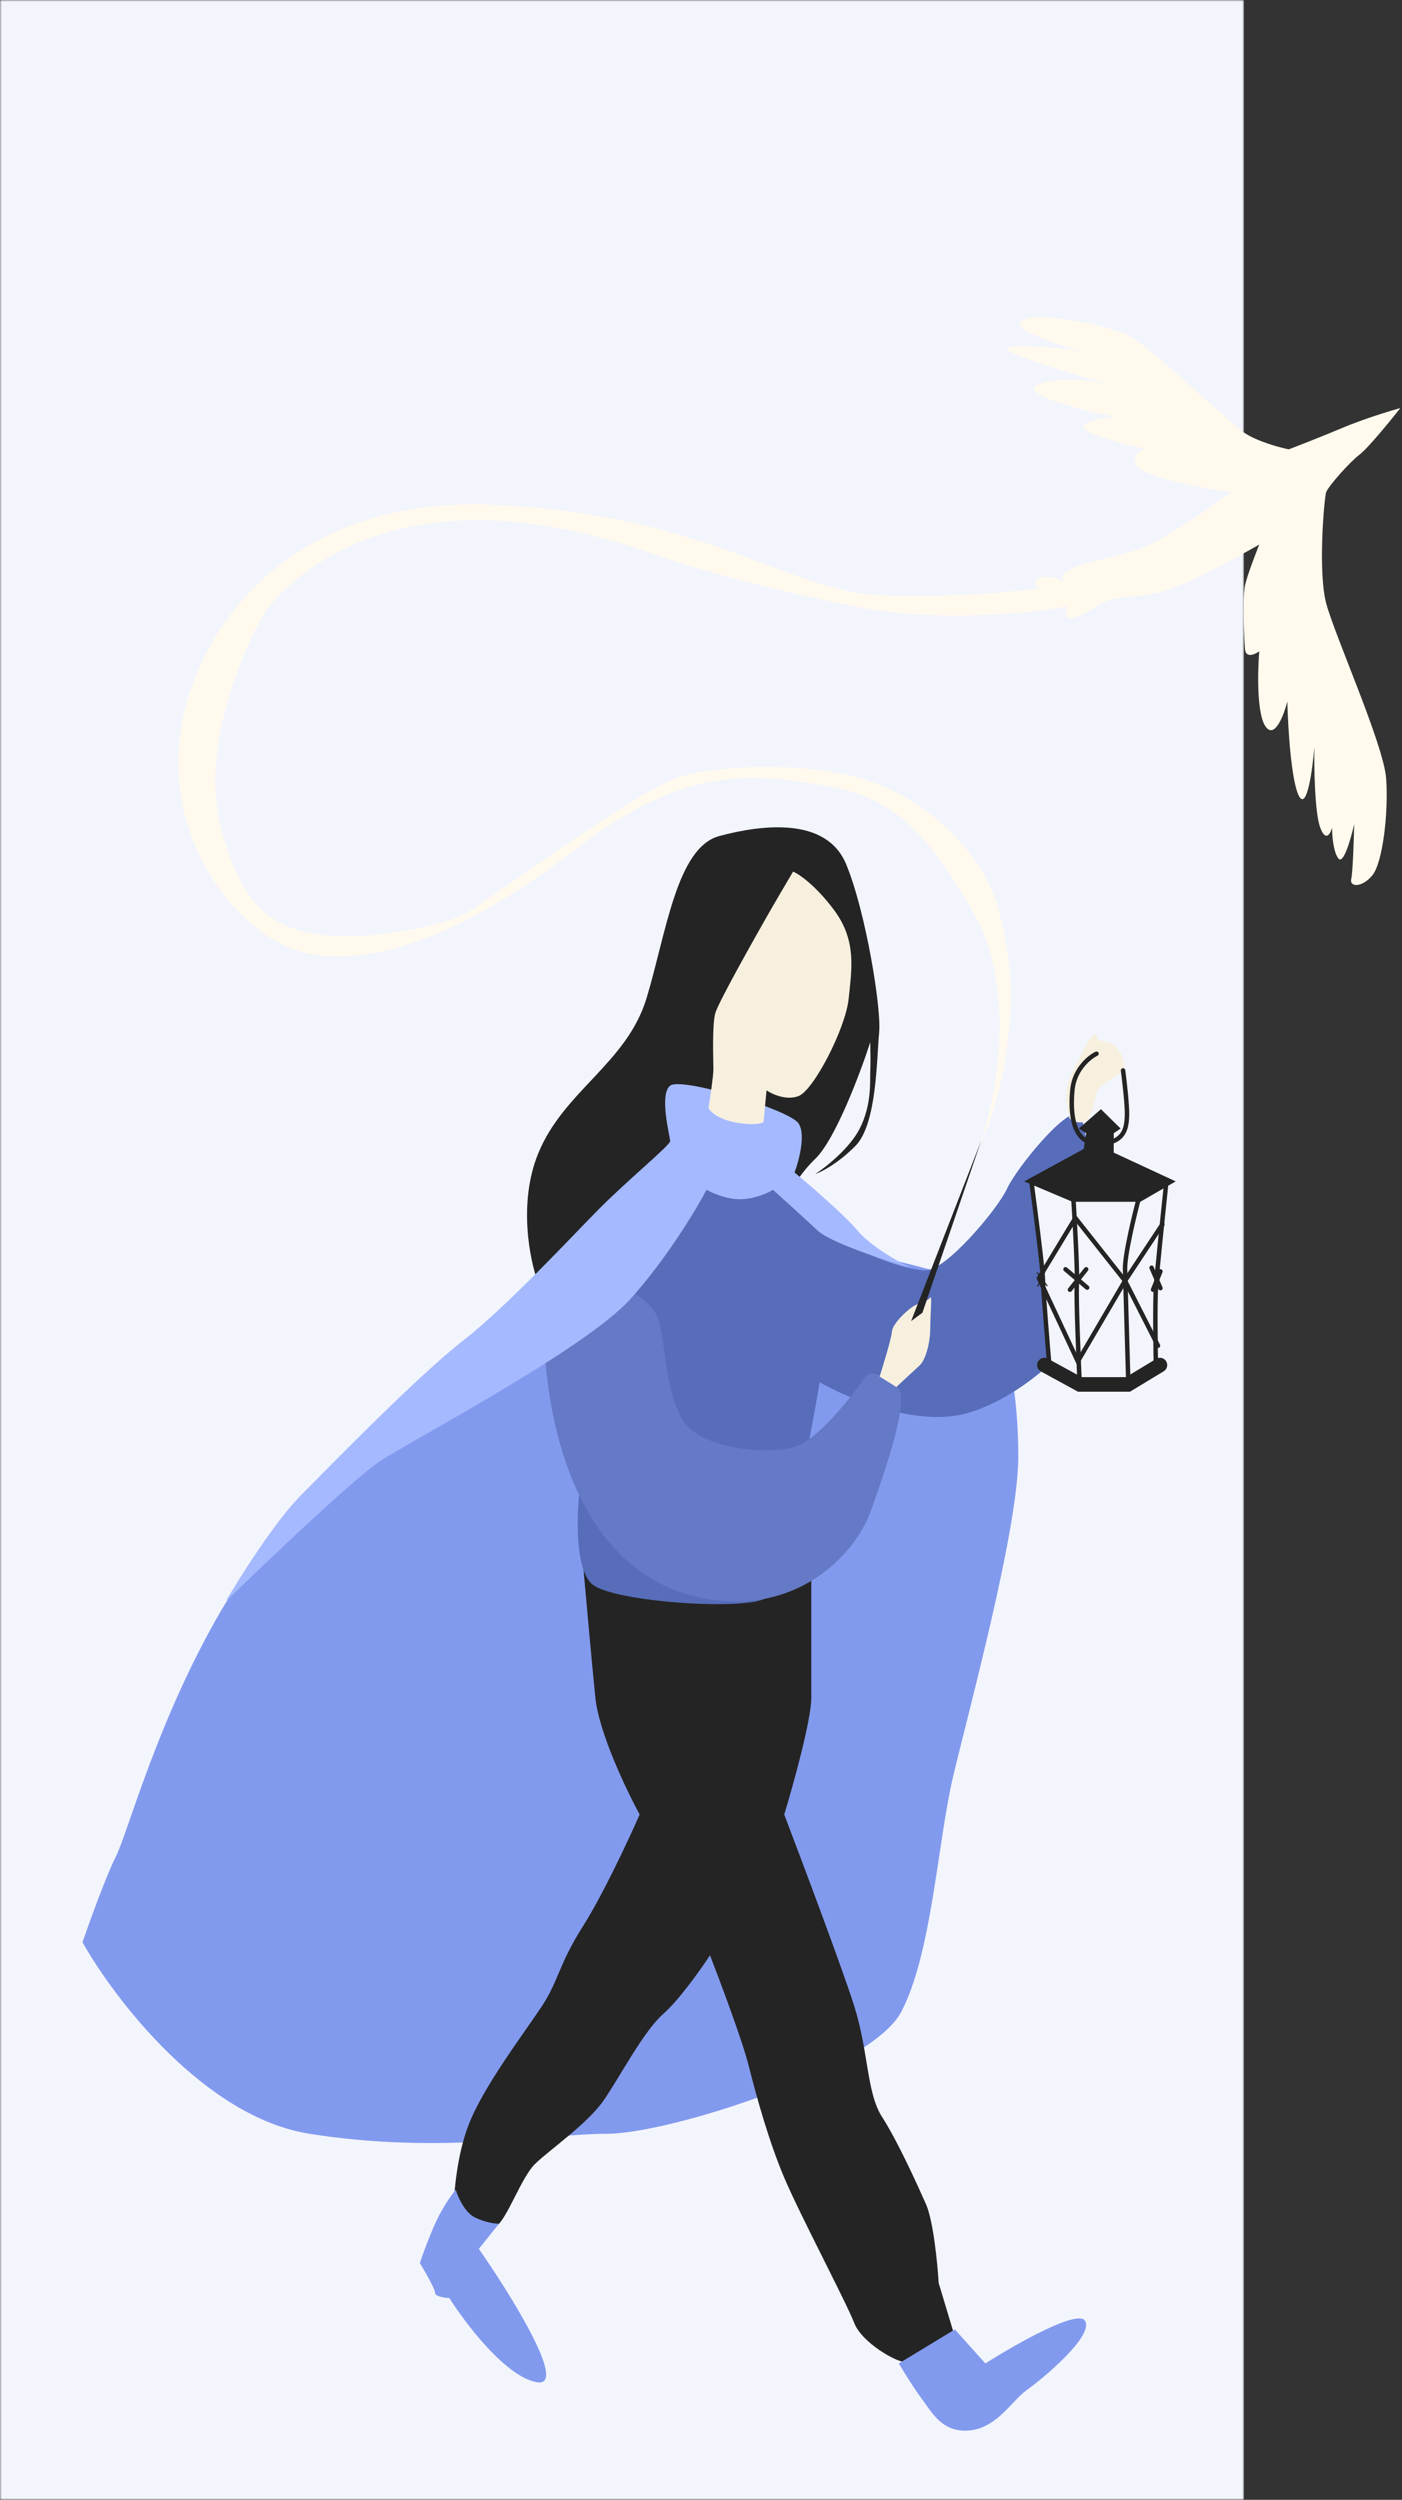 <?xml version="1.0" encoding="UTF-8"?> <svg xmlns="http://www.w3.org/2000/svg" width="408" height="727" viewBox="0 0 408 727" fill="none"><rect x="0" y="0" width="408" height="727" fill="#333333" stroke="none"/> <mask id="mask0_7904_2280" style="mask-type:alpha" maskUnits="userSpaceOnUse" x="0" y="0" width="362" height="727"> <rect width="362" height="727" fill="#F3F5FD"></rect> </mask> <g mask="url(#mask0_7904_2280)"> <rect width="362" height="739" fill="#F3F5FD"></rect> <path d="M89.975 620.538C59.52 615.669 33.302 581.378 24 564.841C26.051 558.906 30.869 545.606 33.732 539.884C37.309 532.732 45.753 500.318 64.358 468.361C82.962 436.404 154.662 389.228 171.406 374.163C188.15 359.097 209.188 337.488 213.481 337.945C217.774 338.401 231.061 353.358 242.39 360.01C251.978 365.641 262.139 366.402 277.166 371.119C292.193 375.837 296.343 402.468 296.343 423.621C296.343 444.773 281.746 498.035 277.309 516.905C272.873 535.775 271.155 568.189 262.283 585.081C253.41 601.973 194.447 620.538 176.844 620.538C159.241 620.538 128.043 626.625 89.975 620.538Z" fill="#829AEE"></path> <path d="M136.487 617.647C132.938 626.656 132.051 638.039 132.051 642.605C135.104 644.887 141.84 649.057 144.358 647.474C147.507 645.496 151.657 633.322 155.664 629.365C159.672 625.408 170.977 617.647 175.7 610.799C180.423 603.951 187.292 590.712 193.017 585.69C197.596 581.673 203.989 572.654 206.612 568.646C209.618 576.356 216.087 593.603 217.918 600.908C220.208 610.038 223.786 622.821 228.222 633.322C232.659 643.822 246.255 669.54 248.544 675.475C250.834 681.41 260.852 686.888 263.142 686.888C264.974 686.888 273.541 681.41 277.596 678.671L273.16 663.909C272.826 658.279 271.614 645.8 269.439 640.931C266.72 634.843 261.281 622.821 256.702 615.669C252.122 608.517 252.838 596.799 248.544 583.255C245.11 572.42 233.565 541.711 228.222 527.71C230.846 519.087 236.094 500.227 236.094 493.775V455.122H169.689C170.453 463.796 172.237 483.67 173.267 493.775C174.298 503.879 182.283 520.609 186.147 527.71C183.047 534.761 175.414 551.115 169.689 560.124C162.534 571.385 162.677 575.799 157.811 583.255C152.945 590.712 140.924 606.386 136.487 617.647Z" fill="#242424"></path> <path d="M126.612 646.713C124.551 651.339 122.796 656.249 122.176 658.126C123.655 660.561 126.612 665.705 126.612 666.8C126.612 667.896 129.379 668.271 130.763 668.322C135.581 675.931 147.449 691.484 156.38 692.823C165.31 694.162 148.747 667.51 139.349 654.017L145.217 646.713C144.12 646.713 141.181 646.348 138.204 644.887C135.228 643.426 133.243 638.901 132.623 636.821C131.478 638.191 128.673 642.087 126.612 646.713Z" fill="#829AEE"></path> <path d="M277.881 677.453L261.566 687.345C262.854 689.526 266.003 694.649 268.293 697.693C271.155 701.497 274.16 707.585 282.175 706.824C290.189 706.063 294.482 698.149 298.776 695.106C303.069 692.062 318.239 679.584 315.806 675.018C313.86 671.366 295.627 681.714 286.754 687.345L277.881 677.453Z" fill="#829AEE"></path> <path d="M156.662 335.358C150.709 349.845 154.182 366.655 156.662 373.25C171.641 370.105 204.49 362.384 216.054 356.662C230.508 349.51 229.936 344.032 237.235 337.031C243.074 331.431 250.353 312.074 253.263 303.096C253.311 305.074 253.378 309.518 253.263 311.466C253.12 313.901 253.848 321.205 250.115 328.357C247.128 334.079 240.283 339.466 237.235 341.445C239.047 340.836 243.932 338.34 248.97 333.227C255.267 326.836 255.124 307.357 255.839 300.357C256.555 293.357 251.975 265.204 246.251 251.356C240.526 237.507 221.778 239.79 209.328 243.138C196.877 246.486 193.871 271.443 188.147 290.313C182.422 309.183 164.104 317.248 156.662 335.358Z" fill="#242424"></path> <path d="M172.553 460.904C167.287 456.887 167.783 440.868 168.689 433.36C170.406 412.055 175.158 367.711 180.424 360.772C187.007 352.097 207.473 337.641 213.913 338.249C220.353 338.858 240.388 354.228 244.539 359.25C248.689 364.272 263.573 369.446 269.44 369.446C275.308 369.446 290.335 351.641 293.054 345.706C295.773 339.771 310.371 321.814 313.948 324.097C317.526 326.379 318.957 370.207 318.242 378.576C317.526 386.946 299.494 405.816 281.462 410.99C267.036 415.129 246.829 406.729 238.528 402.012C235.236 421.643 227.508 461.665 222.929 464.709C217.204 468.513 179.136 465.926 172.553 460.904Z" fill="#576DBA"></path> <path d="M207.757 465.318C170.977 460.456 159.814 420.425 158.383 390.751C160.005 386.135 164.25 376.142 168.258 373.098C173.267 369.294 189.295 376.142 191.585 383.75C193.875 391.359 193.445 403.686 198.454 412.664C203.463 421.643 224.93 423.469 232.229 420.425C239.528 417.382 249.546 403.686 251.549 400.794C253.553 397.903 257.846 400.338 261.281 403.686C264.715 407.034 257.846 427.121 253.41 439.447C248.973 451.774 233.088 468.665 207.757 465.318Z" fill="#657AC6"></path> <path d="M259.562 387.25C259.448 389.076 257.129 396.736 255.984 400.338L260.85 403.381C262.472 401.859 266.088 398.481 267.576 397.142C269.437 395.468 270.725 390.294 270.725 386.185C270.725 382.076 271.297 376.446 270.725 377.359C270.153 378.272 267.433 378.881 265.716 379.946C263.999 381.011 259.705 384.968 259.562 387.25Z" fill="#F7F0DF"></path> <path d="M337 371.936V396.393L320 403.836L305.5 396.393L303 371.936L300 344.289L320 340.036L339.5 344.289L337 371.936Z" fill="#F3F5FD"></path> <path d="M285.61 331.554L265.145 384.207L268.436 381.772L285.61 331.554Z" fill="#242424"></path> <path d="M110.3 425.142C102.858 430.134 77.431 454.31 65.648 465.774C69.799 458.672 79.96 442.582 87.402 435.034C96.704 425.599 121.892 399.881 134.629 389.989C147.366 380.098 165.541 360.467 174.128 351.793C182.715 343.119 195.022 333.075 195.022 331.857C195.022 330.64 191.731 318.314 195.022 315.727C198.314 313.14 229.656 322.727 232.375 326.683C234.55 329.849 232.518 337.539 231.23 340.988C235.762 344.742 245.77 353.375 249.548 357.88C253.326 362.384 261.427 366.96 265.004 368.684C257.562 366.554 241.734 361.41 237.956 357.88C234.178 354.349 227.7 348.496 224.933 346.01C223.692 346.822 220.181 348.506 216.06 348.749C211.938 348.993 207.378 347.025 205.613 346.01C202.607 351.742 193.963 366.128 183.43 377.815C170.264 392.424 119.602 418.903 110.3 425.142Z" fill="#A5B9FF"></path> <path d="M213.765 326.379C208.842 325.405 206.657 323.234 206.18 322.271C206.657 319.278 207.611 312.836 207.611 311.009C207.611 308.727 207.181 297.922 208.183 294.574C209.185 291.226 220.205 271.748 223.067 266.726C225.357 262.708 229.173 256.226 230.795 253.486C232.512 254.196 237.292 257.413 242.673 264.595C249.4 273.574 247.825 281.944 246.967 290.465C246.108 298.987 236.806 317.097 232.369 318.771C228.82 320.11 224.689 318.213 223.067 317.097L222.208 326.379C221.445 326.785 218.688 327.353 213.765 326.379Z" fill="#F7F0DF"></path> <path d="M310.513 316.336C309.941 319.379 310.752 323.488 311.229 325.162C311.515 325.669 312.688 326.623 315.093 326.379C318.098 326.075 318.527 318.162 319.672 316.64C320.817 315.118 324.109 313.597 326.399 311.923C328.689 310.249 325.826 304.466 323.393 303.401C320.96 302.335 319.243 303.248 319.1 301.27C318.957 299.292 316.095 303.401 315.093 305.835C314.091 308.27 311.229 312.531 310.513 316.336Z" fill="#F7F0DF"></path> <path d="M319.096 306.444C316.997 307.459 312.656 310.979 312.083 316.945C311.368 324.401 312.37 332.771 319.812 332.619C327.253 332.467 327.826 328.054 327.969 324.553C328.083 321.753 327.253 314.56 326.824 311.314" stroke="#242424" stroke-width="1.301" stroke-linecap="round"></path> <path d="M315.379 334.14L298.062 343.575L312.088 349.51H331.837L342.141 343.575L324.109 335.205V329.575L326.113 328.205L320.388 322.575L313.948 328.205L316.095 329.575L315.379 334.14Z" fill="#242424"></path> <path d="M303.93 396.99L314.234 402.62H328.259L337.561 396.99" stroke="#242424" stroke-width="4.229" stroke-linecap="round"></path> <path d="M300.203 344.032C301.253 351.793 303.38 368.258 303.495 372.032C303.609 375.806 304.878 391.257 305.498 398.511" stroke="#242424" stroke-width="1.301" stroke-linecap="round"></path> <path d="M312.371 348.597C312.8 355.394 313.602 369.932 313.373 373.706C313.144 377.48 313.85 394.961 314.232 403.229" stroke="#242424" stroke-width="1.301" stroke-linecap="round"></path> <path d="M328.403 403.838C328.117 394.048 327.516 373.402 327.402 369.141C327.287 364.88 330.216 352.858 331.695 347.38" stroke="#242424" stroke-width="1.301" stroke-linecap="round"></path> <path d="M339.422 343.728C338.563 351.844 336.76 369.263 336.416 374.011C336.073 378.759 336.273 392.627 336.416 398.968" stroke="#242424" stroke-width="1.301" stroke-linecap="round"></path> <path d="M327.4 372.489L312.946 354.228L302.355 371.728L313.661 395.925L327.4 372.489ZM327.4 372.489L338.277 356.054M327.4 372.489L336.989 391.359" stroke="#242424" stroke-width="1.301" stroke-linecap="round"></path> <path d="M310.082 369.142L316.379 374.468" stroke="#242424" stroke-width="1.301" stroke-linecap="round"></path> <path d="M311.367 375.077L316.09 369.142" stroke="#242424" stroke-width="1.301" stroke-linecap="round"></path> <path d="M335.125 368.685L337.701 374.619" stroke="#242424" stroke-width="1.301" stroke-linecap="round"></path> <path d="M335.555 375.077L337.701 369.75" stroke="#242424" stroke-width="1.301" stroke-linecap="round"></path> <path d="M301.781 370.055L304.787 374.011" stroke="#242424" stroke-width="0.325"></path> <path d="M301.922 374.163L304.069 369.902" stroke="#242424" stroke-width="0.325"></path> </g> <path d="M285.177 332.619C290.281 318.872 295.71 287.087 283.46 265.661C268.146 238.877 257.699 231.116 238.808 228.225C219.918 225.333 200.168 221.833 167.968 246.638C135.767 271.443 110.15 280.726 90.83 277.53C71.51 274.335 49.9 248.312 52.046 217.42C54.193 186.528 81.528 144.071 143.496 146.81C205.463 149.549 229.936 172.071 255.839 173.137C276.562 173.989 295.958 172.071 303.066 171.006C302.017 170.803 300.318 170.002 301.921 168.419C303.381 166.978 307.561 168.119 309.99 169.062C309.004 168.536 308.304 167.482 310.651 165.984C314.229 163.702 324.962 162.028 332.261 159.441C338.1 157.371 352.058 147.723 358.308 143.158C348.862 141.788 330.029 138.136 330.258 134.483C330.486 130.831 332.929 130.425 334.122 130.679C328.159 129.411 316.061 126.388 315.374 124.44C314.687 122.492 321.385 121.498 324.819 121.244C314.992 119.316 296.655 114.761 301.921 111.961C307.188 109.161 318.427 110.795 323.388 111.961C313.37 109.171 293.277 103.165 293.048 101.461C292.819 99.757 307.264 101.157 314.515 102.07C307.264 100.091 293.678 95.556 297.342 93.243C301.921 90.352 321.814 94.613 327.968 97.352C334.122 100.091 357.306 122.614 362.029 125.809C365.807 128.366 372.285 130.121 375.052 130.679C377.723 129.665 384.583 126.996 390.651 124.44C396.719 121.883 404.438 119.519 407.538 118.657C404.581 122.411 398.064 130.375 395.66 132.201C392.655 134.483 386.501 141.484 385.928 143.158C385.356 144.831 383.495 166.136 385.928 175.419C388.361 184.702 402.672 216.507 403.388 226.399C404.104 236.29 402.386 250.899 399.381 254.551C396.376 258.204 392.655 258.052 393.227 255.617C393.685 253.669 393.99 244.153 394.086 239.638C393.179 243.747 390.995 251.508 389.506 249.682C388.018 247.856 387.646 242.935 387.646 240.703C387.169 242.479 385.814 244.964 384.211 240.703C382.608 236.442 382.398 223.304 382.494 217.268C381.969 223.761 380.347 235.712 378.057 231.573C375.767 227.433 374.813 211.485 374.622 204.029C373.621 207.985 370.959 214.985 368.325 211.333C365.692 207.681 365.988 195.202 366.465 189.42C365.177 190.333 362.544 191.489 362.315 188.811C362.029 185.463 361.599 173.593 362.315 170.245C362.887 167.567 365.32 161.216 366.465 158.375C359.214 162.535 343.166 171.158 336.984 172.376C329.256 173.897 323.817 173.441 320.669 175.419C317.52 177.397 311.796 180.745 310.651 179.528C309.735 178.554 310.269 176.992 310.651 176.332C299.918 178.361 272.497 181.202 248.683 176.332C218.916 170.245 201.027 164.919 191.009 161.419C180.991 157.919 153.513 148.332 125.32 152.136C97.127 155.94 82.53 171.158 78.236 176.484C73.943 181.811 58.057 214.377 63.925 239.029C69.793 263.682 79.381 270.074 93.692 271.9C108.004 273.726 129.184 269.161 135.481 265.66C141.778 262.16 186.143 229.138 198.308 225.79C210.472 222.442 238.093 221.073 255.839 228.225C273.585 235.377 287.181 250.595 290.902 265.661C294.622 280.726 294.909 290.922 292.905 305.531C291.302 317.218 287.658 328.104 285.177 332.619Z" fill="#FFFAED"></path> </svg> 